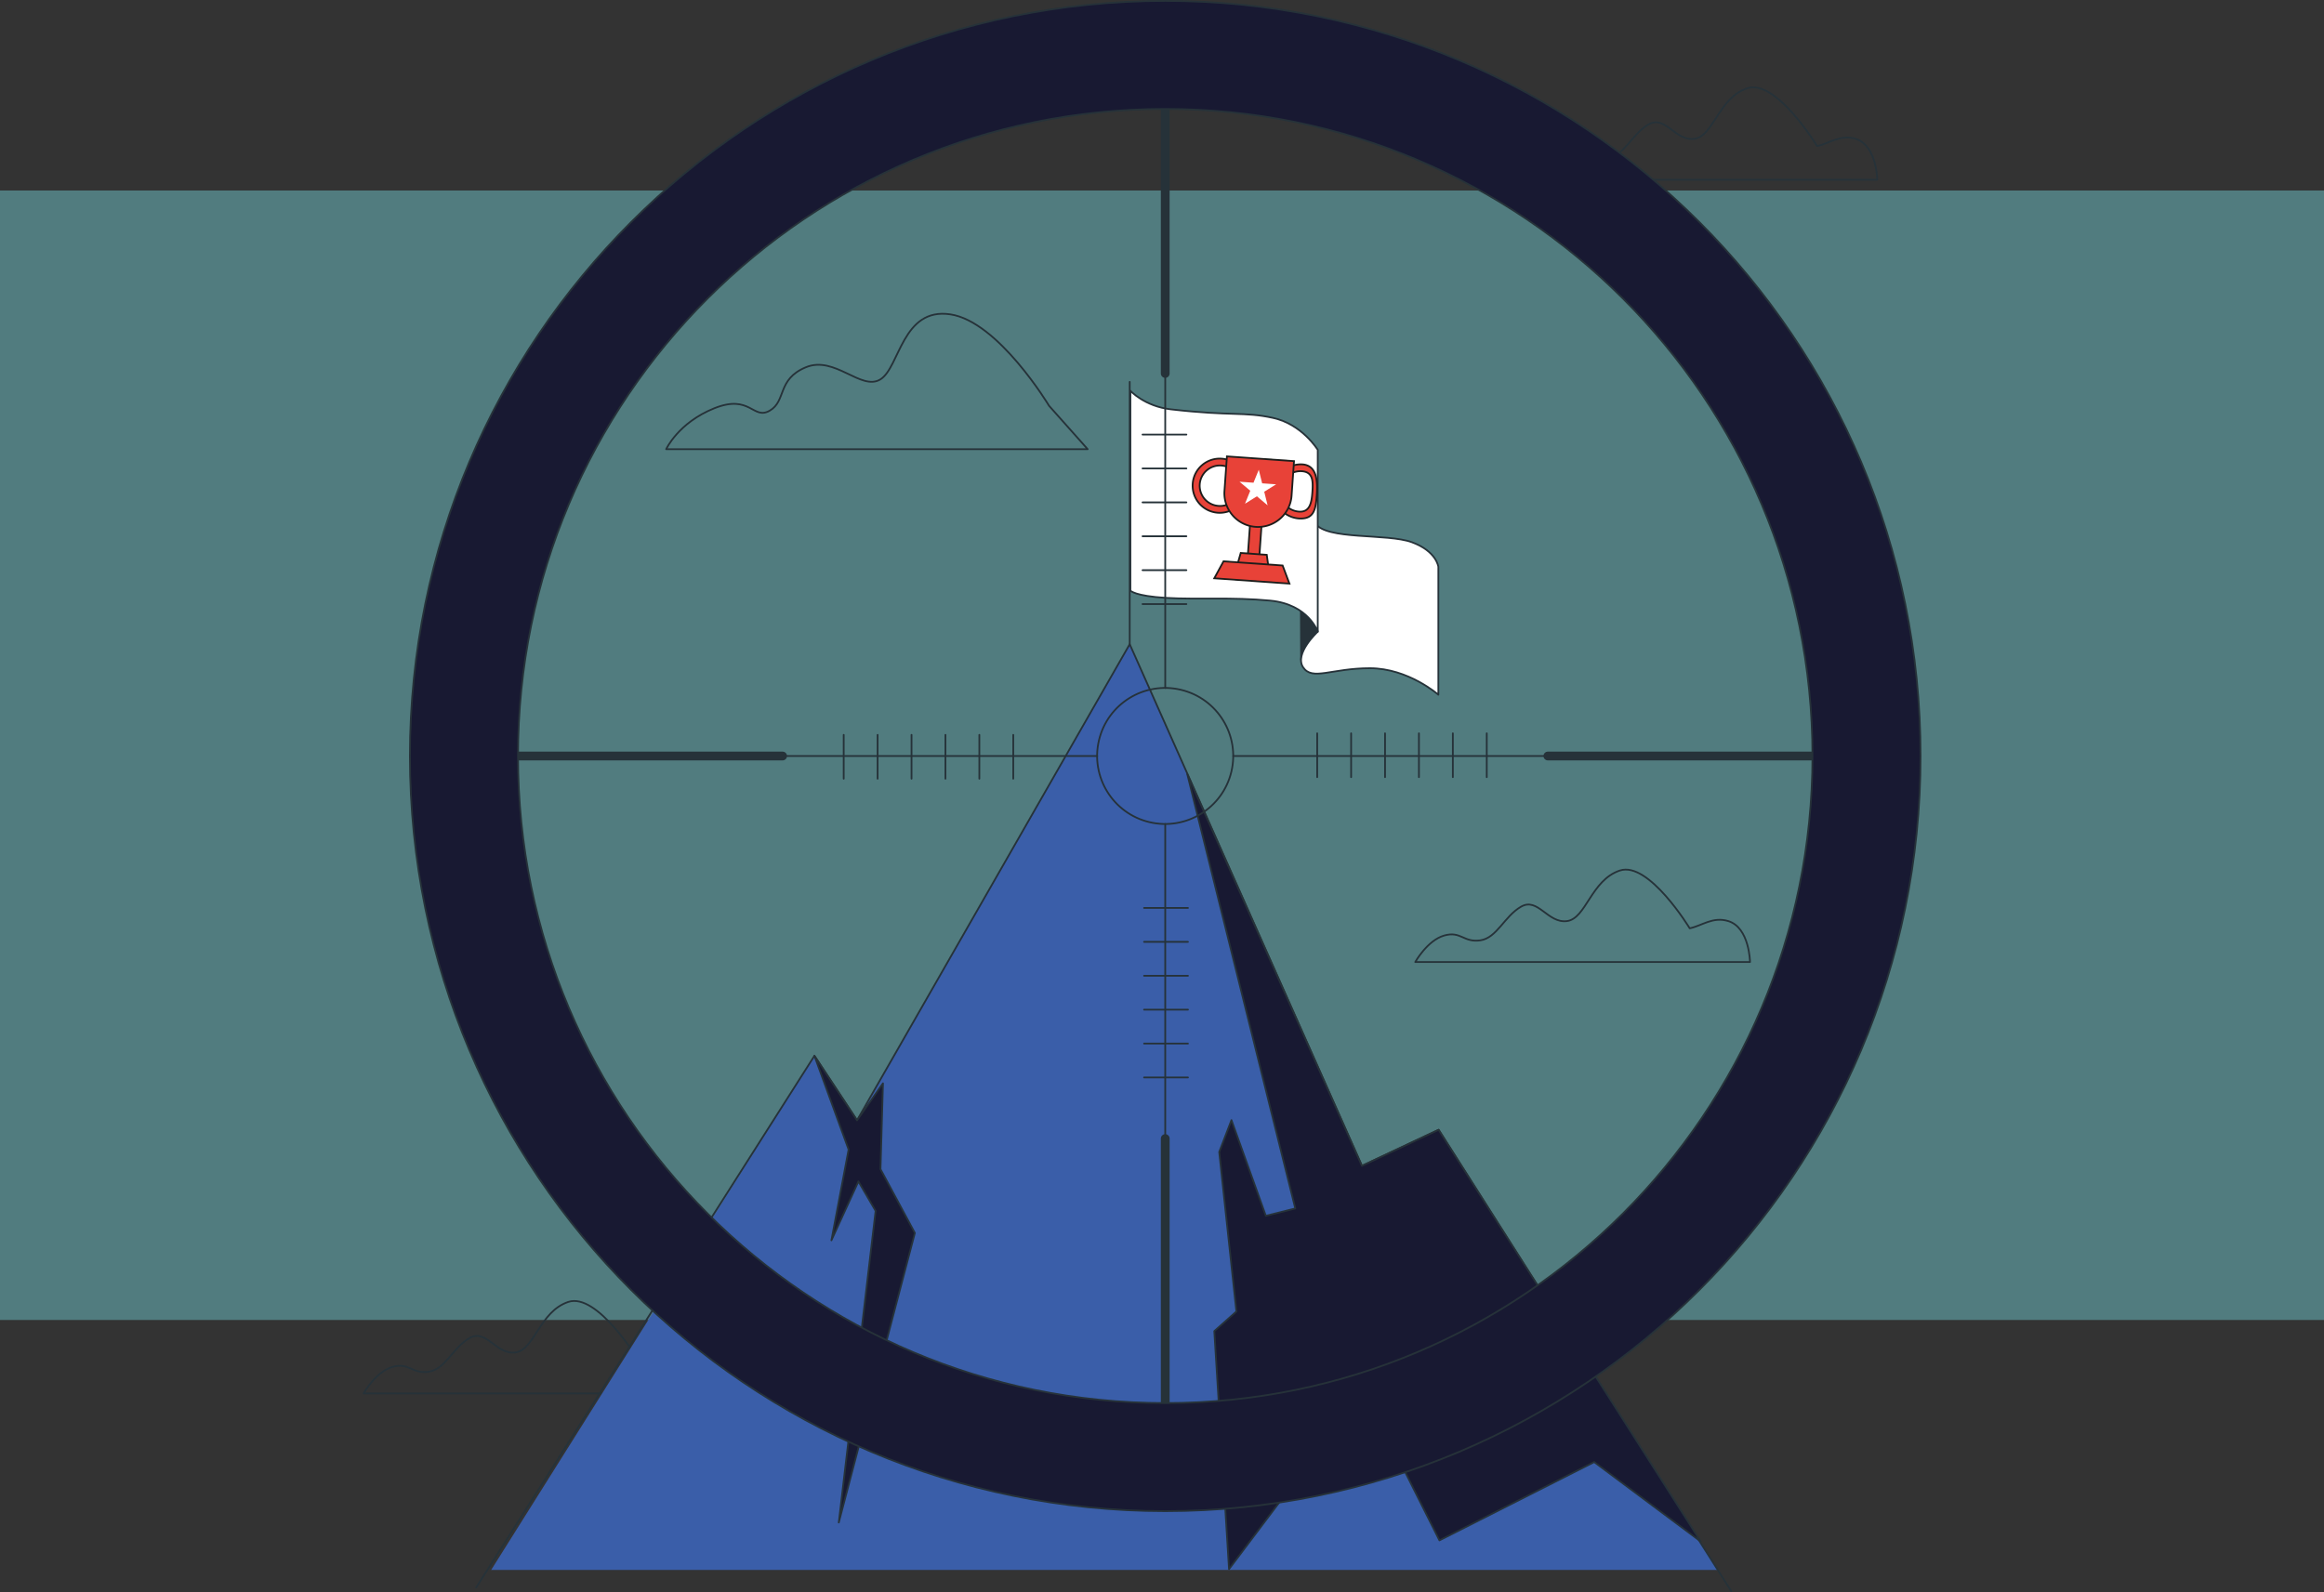 <svg xmlns="http://www.w3.org/2000/svg" id="katman_3" data-name="katman 3" viewBox="0 0 1323.22 906.76"><rect x="0" y="0" width="1323.22" height="906.76" fill="#333333" stroke="none"/><defs><style>.cls-1{fill:#71c6cc;opacity:0.5;}.cls-2,.cls-7{fill:none;}.cls-2,.cls-3,.cls-4,.cls-6,.cls-7{stroke:#263239;stroke-linejoin:round;}.cls-2,.cls-3,.cls-4,.cls-7{stroke-linecap:round;}.cls-3{fill:#263239;}.cls-4,.cls-9{fill:#fff;}.cls-5{fill:#3a5ea9;}.cls-6{fill:#181932;}.cls-7{stroke-width:5px;}.cls-8{fill:#e84238;stroke:#1d1d1b;stroke-miterlimit:10;}</style></defs><rect class="cls-1" y="108.5" width="1323.22" height="643.25"></rect><path class="cls-2" d="M690.5,284.75s-28.8-48-56.22-52.1-28.8,30.16-39.77,37-26-13.71-42.51-6.86S541,282,531.44,287.5s-11-9.6-31.54-1.37-27.43,23.31-27.43,23.31h240Z" transform="translate(-93.18 -53.62)"></path><path class="cls-2" d="M1055.25,582.31s-23.31-38.39-39.77-32.91-19.19,27.43-30.16,28.8-16.46-13.71-26.06-8.23S945.55,587.8,936,589.17s-11-5.49-20.57-2.74-16.45,15.08-16.45,15.08h190.6s-.26-19.58-12.34-23.31C1068.33,575.47,1062.11,580.94,1055.25,582.31Z" transform="translate(-93.18 -53.62)"></path><path class="cls-2" d="M1127.77,136.81s-23.31-38.4-39.76-32.91-19.2,27.42-30.17,28.79-16.45-13.71-26-8.22-13.72,17.82-23.31,19.19-11-5.48-20.57-2.74S971.45,156,971.45,156h190.6s-.26-19.58-12.34-23.31C1140.86,130,1134.63,135.44,1127.77,136.81Z" transform="translate(-93.18 -53.62)"></path><path class="cls-2" d="M456.52,828s-23.31-38.4-39.77-32.91-19.2,27.42-30.17,28.79-16.45-13.71-26.05-8.22-13.71,17.82-23.31,19.19-11-5.48-20.57-2.74-16.45,15.08-16.45,15.08H490.8s-.26-19.58-12.34-23.31C469.6,821.18,463.37,826.66,456.52,828Z" transform="translate(-93.18 -53.62)"></path><line class="cls-2" x1="643.23" y1="366.88" x2="643.23" y2="217.49"></line><path class="cls-3" d="M834,429.3l-.21-44.7,9.72,28.77S834.48,425.14,834,429.3Z" transform="translate(-93.18 -53.62)"></path><path class="cls-4" d="M843.47,413.37s-13.53,12.49-8.33,20.29,16.13.52,38,.52,39,15.09,39,15.09V376.42s-1-8.84-15.09-14-48.91-1.05-55.15-10.93-2.08-26.54-2.08-26.54-11.45,22.9-7.29,40.59S843.47,413.37,843.47,413.37Z" transform="translate(-93.18 -53.62)"></path><path class="cls-4" d="M736.8,276.19s8.05,8.85,23.05,10.56c34.89,4,41.47,1.22,58.12,4.86s25.5,18.21,25.5,18.21V413.37s-5.21-15.61-27.06-17.69-41.63-.52-59.32-1.56S736.8,390,736.8,390Z" transform="translate(-93.18 -53.62)"></path><polygon class="cls-5" points="978.05 894.11 819.11 643.43 775.45 663.96 643.23 366.88 487.97 638.03 463.71 601.3 279.66 894.11 978.05 894.11"></polygon><polyline class="cls-2" points="271.1 904.14 463.71 601.3 487.97 638.03 643.23 366.88 775.45 663.96 819.11 643.43 985.75 906.26"></polyline><polygon class="cls-6" points="463.71 601.3 483.17 654.69 473.39 706.39 488.76 672.86 498.54 689.62 477.58 867.09 520.9 702.2 501.34 665.87 502.74 616.96 487.97 638.03 463.71 601.3"></polygon><polygon class="cls-6" points="676.01 440.89 737.5 688.23 720.73 692.42 701.16 637.92 694.18 656.09 703.96 746.92 691.38 758.1 699.77 893.64 776.62 791.63 819.58 877.27 907.69 832.66 968.33 877.91 819.11 643.43 775.45 663.96 676.01 440.89"></polygon><circle class="cls-2" cx="756.63" cy="484.18" r="38.74" transform="translate(17.18 1054.47) rotate(-76.61)"></circle><line class="cls-2" x1="445.59" y1="430.56" x2="624.71" y2="430.56"></line><line class="cls-7" x1="269.54" y1="430.56" x2="445.59" y2="430.56"></line><line class="cls-2" x1="480.38" y1="418.51" x2="480.38" y2="443.49"></line><line class="cls-2" x1="499.69" y1="418.51" x2="499.69" y2="443.49"></line><line class="cls-2" x1="519" y1="418.51" x2="519" y2="443.49"></line><line class="cls-2" x1="538.31" y1="418.51" x2="538.31" y2="443.49"></line><line class="cls-2" x1="557.61" y1="418.51" x2="557.61" y2="443.49"></line><line class="cls-2" x1="576.92" y1="418.51" x2="576.92" y2="443.49"></line><line class="cls-2" x1="663.45" y1="212.7" x2="663.45" y2="391.82"></line><line class="cls-7" x1="663.45" y1="36.65" x2="663.45" y2="212.7"></line><line class="cls-2" x1="675.5" y1="247.49" x2="650.53" y2="247.49"></line><line class="cls-2" x1="675.5" y1="266.8" x2="650.53" y2="266.8"></line><line class="cls-2" x1="675.5" y1="286.11" x2="650.53" y2="286.11"></line><line class="cls-2" x1="675.5" y1="305.42" x2="650.53" y2="305.42"></line><line class="cls-2" x1="675.5" y1="324.72" x2="650.53" y2="324.72"></line><line class="cls-2" x1="675.5" y1="344.03" x2="650.53" y2="344.03"></line><line class="cls-2" x1="881.31" y1="430.56" x2="702.19" y2="430.56"></line><line class="cls-7" x1="1057.37" y1="430.56" x2="881.31" y2="430.56"></line><line class="cls-2" x1="846.52" y1="442.61" x2="846.52" y2="417.64"></line><line class="cls-2" x1="827.21" y1="442.61" x2="827.21" y2="417.64"></line><line class="cls-2" x1="807.9" y1="442.61" x2="807.9" y2="417.64"></line><line class="cls-2" x1="788.6" y1="442.61" x2="788.6" y2="417.64"></line><line class="cls-2" x1="769.29" y1="442.61" x2="769.29" y2="417.64"></line><line class="cls-2" x1="749.98" y1="442.61" x2="749.98" y2="417.64"></line><line class="cls-2" x1="663.45" y1="648.42" x2="663.45" y2="469.3"></line><line class="cls-7" x1="663.45" y1="824.48" x2="663.45" y2="648.42"></line><line class="cls-2" x1="651.4" y1="613.63" x2="676.38" y2="613.63"></line><line class="cls-2" x1="651.4" y1="594.32" x2="676.38" y2="594.32"></line><line class="cls-2" x1="651.4" y1="575.01" x2="676.38" y2="575.01"></line><line class="cls-2" x1="651.4" y1="555.71" x2="676.38" y2="555.71"></line><line class="cls-2" x1="651.4" y1="536.4" x2="676.38" y2="536.4"></line><line class="cls-2" x1="651.4" y1="517.09" x2="676.38" y2="517.09"></line><path class="cls-6" d="M756.63,54.12c-237.52,0-430.06,192.55-430.06,430.06S519.11,914.24,756.63,914.24s430.06-192.54,430.06-430.06S994.15,54.12,756.63,54.12Zm0,798.57c-203.52,0-368.51-165-368.51-368.51s165-368.5,368.51-368.5,368.51,165,368.51,368.5S960.15,852.69,756.63,852.69Z" transform="translate(-93.18 -53.62)"></path><rect class="cls-8" x="804.38" y="345.94" width="6.58" height="28.02" transform="translate(-65.82 -109.62) rotate(4.04)"></rect><polygon class="cls-8" points="722.78 326.98 703.39 325.61 706.43 314.93 721.26 315.98 722.78 326.98"></polygon><polygon class="cls-8" points="734.15 332.37 691.37 329.35 696.64 319.69 730.29 322.06 734.15 332.37"></polygon><path class="cls-8" d="M789.07,314.86a15.44,15.44,0,1,0,14,16.47A15.3,15.3,0,0,0,789.07,314.86Zm-1.89,26.89a11.52,11.52,0,1,1,12.08-10.69A11.42,11.42,0,0,1,787.18,341.75Z" transform="translate(-93.18 -53.62)"></path><path class="cls-8" d="M834.7,318.09a15.44,15.44,0,0,0-2.17,30.8c8.35.58,9.76-4.33,10.36-12.84S843.05,318.68,834.7,318.09ZM832.8,345a11.52,11.52,0,0,1,1.63-23c6.22.44,6.44,5.29,6,11.64S839,345.41,832.8,345Z" transform="translate(-93.18 -53.62)"></path><path class="cls-8" d="M808.12,353.68h0a19.16,19.16,0,0,1-17.76-20.46l1.39-19.68,38.21,2.7-1.39,19.68A19.15,19.15,0,0,1,808.12,353.68Z" transform="translate(-93.18 -53.62)"></path><polygon class="cls-9" points="716.71 267.52 718.63 275.26 726.59 275.82 719.82 280.05 721.74 287.79 715.64 282.65 708.87 286.88 711.86 279.48 705.75 274.35 713.71 274.91 716.71 267.52"></polygon></svg>